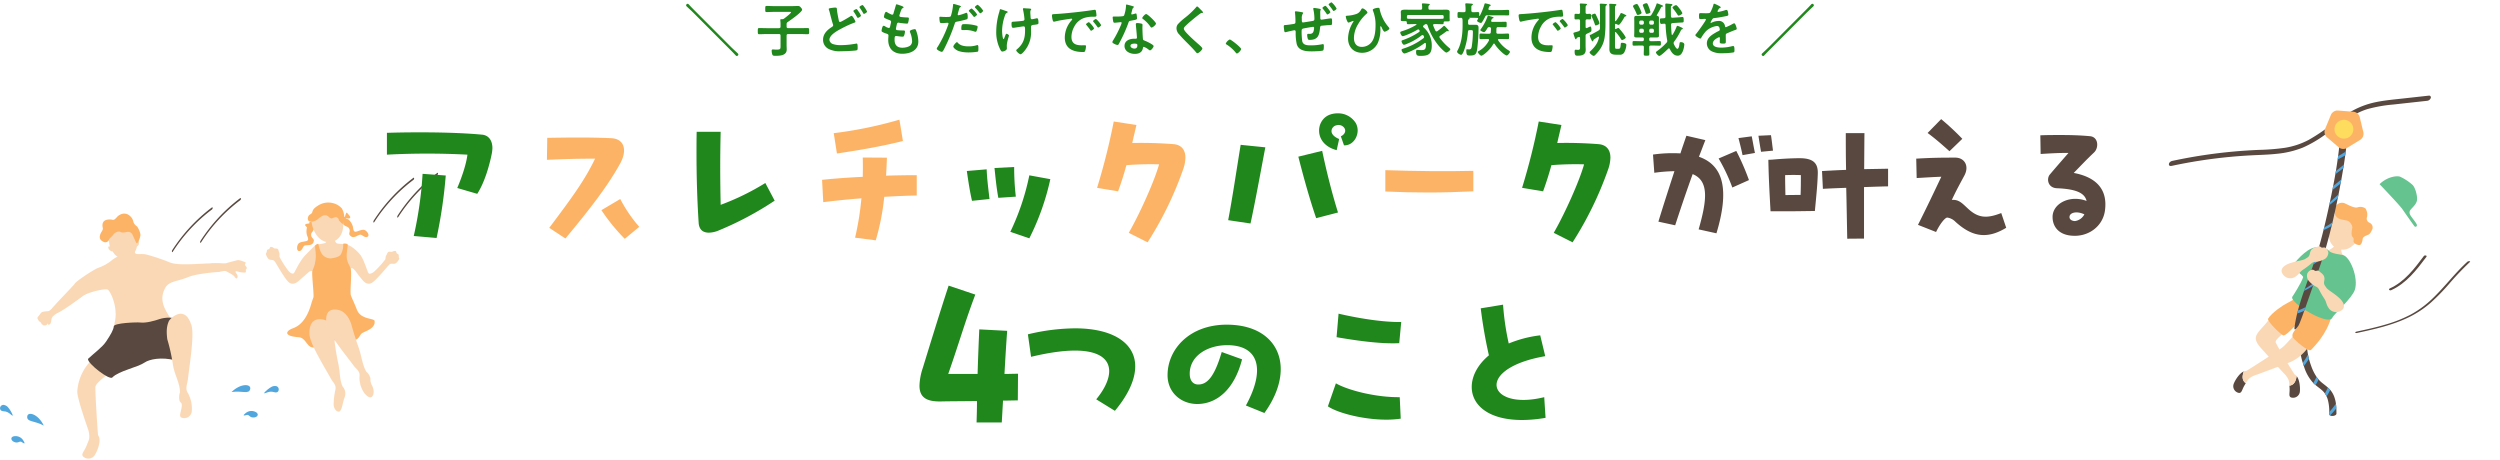 <svg xmlns="http://www.w3.org/2000/svg" xmlns:xlink="http://www.w3.org/1999/xlink" width="1200" height="221" viewBox="0 0 1200 221">
  <defs>
    <clipPath id="clip-path">
      <rect id="長方形_6512" data-name="長方形 6512" width="1200" height="221" transform="translate(0 -1.116)" fill="#fff" stroke="#707070" stroke-width="1"/>
    </clipPath>
    <clipPath id="clip-path-2">
      <rect id="長方形_6488" data-name="長方形 6488" width="210.243" height="137.214" fill="none"/>
    </clipPath>
    <clipPath id="clip-path-3">
      <rect id="長方形_6487" data-name="長方形 6487" width="144.592" height="153.761" fill="none"/>
    </clipPath>
  </defs>
  <g id="type_title" transform="translate(0 1.116)">
    <g id="マスクグループ_6474" data-name="マスクグループ 6474" clip-path="url(#clip-path)">
      <g id="グループ_6439" data-name="グループ 6439" transform="translate(0 81.811)">
        <g id="グループ_6438" data-name="グループ 6438" clip-path="url(#clip-path-2)">
          <path id="パス_32290" data-name="パス 32290" d="M148.367,62.957c2.741-.356,6.016.114,6.956-.206s3.55-.989,5.222-1.412c.68-.172,1.7.174,3.7.929.886.333-.551.977.228,1.768,1.314,1.333.061,1.534.124,2.1.11.977.165,1.249-1.151,1.151a11.4,11.4,0,0,1-2.718-.5c-.576-.183-1.495-.26-.849.637s.946,1.428.737,2.175-.8.764-1.454-.406c-1.057-1.19-3.046-1.924-3.8-2.446s-1.873-.029-3.784.243-5.962-3.681-3.221-4.037" transform="translate(-46.617 -19.38)" fill="#fbd8b5"/>
          <path id="パス_32291" data-name="パス 32291" d="M139.914,24.27a79.609,79.609,0,0,0-19.135,20.617c-.221.343-.092,1.288.3.678A78.356,78.356,0,0,1,139.9,25.273a.877.877,0,0,0,.319-.7c-.008-.148-.093-.465-.309-.3" transform="translate(-38.153 -7.659)" fill="#58483f"/>
          <path id="パス_32292" data-name="パス 32292" d="M159.744,17.761a79.609,79.609,0,0,0-19.135,20.617c-.221.343-.092,1.288.3.678a78.342,78.342,0,0,1,18.826-20.293.877.877,0,0,0,.319-.7c-.008-.148-.093-.465-.309-.3" transform="translate(-44.423 -5.601)" fill="#58483f"/>
          <path id="パス_32293" data-name="パス 32293" d="M89.7,43.717c-.585-4.39-3-9.313-8.257-8.285s-5.781,6.875-4.667,11.161c-.294-.2-.911-.138-.772.574a2.32,2.32,0,0,0,.823,1.26,2.621,2.621,0,0,0,1.337.546A6.347,6.347,0,0,0,80.2,51.3a7.74,7.74,0,0,0,4.833,1.128c1.377-.231,2.839-1.785,3.539-2.921a9.252,9.252,0,0,0,1.188-2.961,1.882,1.882,0,0,0,.877-1.018,2.833,2.833,0,0,0-.016-1.649.581.581,0,0,0-.916-.166" transform="translate(-24.024 -11.159)" fill="#fbd8b5"/>
          <path id="パス_32294" data-name="パス 32294" d="M76.344,31.7c.6-.079.881-.211,1.676-1.059a5.244,5.244,0,0,1,2.973-1.889,3.979,3.979,0,0,1,2.7.433A5.269,5.269,0,0,1,86,31.957a3.962,3.962,0,0,0,1.683,2.707c.79.5,1.932,3.388,1.877,4.282a8.989,8.989,0,0,1-.945,3.029c-.372.649-.745,1.491-1.288.291s-1.254-2.675-1.474-3.209a2.381,2.381,0,0,0-2.767-1.571c-1.769.385-2.42.4-3.357-.073s-2.858.714-3.133,1.267-1.745,1.687-2.067,2.4A1.9,1.9,0,0,1,72,42.307c-1.314-.626-2.309-1.392-1.858-3.21s1.629-2.279,1.309-3.715-.12-3.166,1.738-3.684a5.939,5.939,0,0,1,3.15,0" transform="translate(-22.143 -9.073)" fill="#fdb365"/>
          <path id="パス_32295" data-name="パス 32295" d="M64.183,166.42s-1.223-16.614-1.249-22.817c-.01-2.457,6.728-6.084,7.337-8.248.829-6.231-3.842-9.033-8.957-4.991a23.055,23.055,0,0,0-7.073,15.35c-.065,3.159,4.964,17.4,4.964,17.4,1.4,3.771.575,5.754.575,5.754-.184.569-.739,1.967-1.32,3.293-1.033,2.357-2.413,3.419-1.465,4.608a3.655,3.655,0,0,0,5.574-.512c1.435-2.176,3.1-6.8,2.038-8.978-.155-.319-.294-.6-.425-.86" transform="translate(-17.149 -40.62)" fill="#fbd8b5"/>
          <path id="パス_32296" data-name="パス 32296" d="M48.339,78.282c-.313-.408-.478-.6-2.31.647S32.562,90.671,31.828,90.98s-3.269-.019-4.02,1.141-1.4,1.7-1.528,2.065c-.142.412.646,1.59.873,1.786.518.445.656.326.905.843.342.71.525.544.9.963.241.266.906.172,1.383.088.438-.077.814-.837.814-.837.236.006-.009.24.215.447.457.421,1.141-.291,1.289-.75.4-.574.043-2.386,1.263-3.323a25.563,25.563,0,0,1,2.4-1.865c1.291-.852,12.569-8.251,13.268-8.952s-1.251-4.3-1.251-4.3" transform="translate(-8.304 -24.653)" fill="#fbd8b5"/>
          <path id="パス_32297" data-name="パス 32297" d="M65.07,58.031c1.07-.947,3.111-1.914,3.347-2.173,1.892-2.078,1.329-4.857,2.591-5.046,5.237-.786,4.11,2.428,5.5,4.015.434.5,3.213-.079,5.279.475a97.507,97.507,0,0,1,11,3.7c5.51,2.529,24.464-1,26.152,1.324.375.516-.337,3.085-3.55,3.375-1.965.177-9.929.864-13.562,2.368-5.415,2.242-9.42,1.89-11.215,5.4-2.381,4.656-1.2,8.345,1.7,12.955,1.688,2.686,2.648,3.132,1.209,8.084-.292,1-3.8,2.242-7.34,2.42-5.815.293-8.321.564-12.932,1.132-4.933.607-8.057-2.3-6.693-8.672C68.127,80.056,64.126,72.57,63.1,72.1c-1.117-.511-7.679.744-11.506,2.773-.254.135-12.787,9.812-13.852,8.614s-1.39-1.187-1.688-1.746S46.692,70.313,47.292,69.231s8.212-6.206,11.035-7.491a21.43,21.43,0,0,0,6.743-3.71" transform="translate(-11.399 -16.027)" fill="#fbd8b5"/>
          <path id="パス_32298" data-name="パス 32298" d="M105.41,104.094c-.88-3.5-7.508-2.328-9.2-1.746-2.579.889-6.594,2.006-9.312,1.688-1.862-.218-12.716.218-12.76,1.833-.117,1.615-1.407,3.868-3.652,7.245-1.891,2.846-5.587,5.413-8.73,8.381-.349,2.1,10.3,10.417,11.7,8.9,3.026-3.143,12.105-4.831,15.481-7.158,2.285-1.576,8.078-2.8,14.793-1.047,1.394-8.7,1.957-15.828,1.677-18.1" transform="translate(-19.524 -32.149)" fill="#58483f"/>
          <path id="パス_32299" data-name="パス 32299" d="M127.212,130.37c.611-5.674,3.187-21.039,1.685-25.89-3.183-10.28-10.242-3.271-10.826-1.991-1.253,2.744-1.16,5.577-.767,8.72a87.525,87.525,0,0,1,2.662,11.916c.7,5.09,3.579,9.385,3.4,13.618a7.217,7.217,0,0,0-.135,4.128c.514,1.07,1.375.669.931,3.2s-1.351,4.069,0,4.768a3.655,3.655,0,0,0,4.88-2.741,15.6,15.6,0,0,0-1.8-9.028c-1.516-2.25-.3-4.254-.032-6.7" transform="translate(-37.006 -31.291)" fill="#fbd8b5"/>
          <path id="パス_32300" data-name="パス 32300" d="M27.053,174.847c-2.7-5.634-7.7-6.96-7.953-4.341-.261,2.7,3.278,1.857,7.953,4.341" transform="translate(-6.035 -53.501)" fill="#51a7dd"/>
          <path id="パス_32301" data-name="パス 32301" d="M13.592,186.776a4.289,4.289,0,0,0-3.627-1.911c-2.778-.013-2.459,2.36-.14,2.969,1.671.438,2.1-.843,3.214-.077,1.3.894,1.77.964.553-.982" transform="translate(-2.524 -58.449)" fill="#51a7dd"/>
          <path id="パス_32302" data-name="パス 32302" d="M5.214,166c-1.085-1.725-1.723-2.683-3.239-3.035-2.028-.473-3.021,2.852-.363,3.009,1.9.111,2.568.723,3.922,1.855,1.128.944.347-.665-.32-1.829" transform="translate(0 -51.51)" fill="#51a7dd"/>
          <path id="パス_32303" data-name="パス 32303" d="M162.524,152.383c4.442-4.39,9.6-3.945,8.953-1.394-.667,2.625-3.712.639-8.953,1.394" transform="translate(-51.385 -47.132)" fill="#51a7dd"/>
          <path id="パス_32304" data-name="パス 32304" d="M172.224,168.046a4.288,4.288,0,0,1,4.06-.571c2.618.927,1.515,3.053-.873,2.841-1.721-.152-1.687-1.5-3-1.159-1.529.4-1.992.308-.187-1.111" transform="translate(-54.083 -52.86)" fill="#51a7dd"/>
          <path id="パス_32305" data-name="パス 32305" d="M186.96,151.467c1.6-1.256,2.529-1.941,4.076-1.76,2.067.241,1.878,3.706-.676,2.954-1.827-.537-2.662-.188-4.32.419-1.381.505-.1-.743.92-1.613" transform="translate(-58.629 -47.324)" fill="#51a7dd"/>
          <path id="パス_32306" data-name="パス 32306" d="M186.765,52.634c.233-.182.237-.676.364-1.178a.868.868,0,0,1,.812-.678c.287-.022.469-.323.678-.832s.8-.266,1.309-.1.206.561,1.565.582,1.1.986,1.493,1.82.074,1.566.2,2.214a49.542,49.542,0,0,0,3.642,5.854c1.2,1.773,2.616,2.54,3.2,1.954.658-.659,2.6-5.668,5.778-8.9.631-.684,4.25-4.315,4.329-4.362,1.256-.744,4.242-.793,5.08-1.336a3.017,3.017,0,0,0,.769-1.233,9.787,9.787,0,0,0,.507-1.959c.282.025,2.54.1,2.765.1a14.242,14.242,0,0,0,.356,1.448,2.907,2.907,0,0,0,1.007,1.874c1.2.513,4.087.071,6.362,1.247a17.768,17.768,0,0,1,5.23,4.644,22.006,22.006,0,0,1,2.025,4.34c.448.923,1.273,3.572,1.63,4.077.478.676,2,.16,3.485-1.385a49.632,49.632,0,0,0,4.578-5.153c.239-.617.049-1.392.576-2.148s.437-1.75,1.779-1.542,1.114-.229,1.641-.308,1.153-.22,1.273.318.249.865.527.934a.87.87,0,0,1,.687.806c.04.517-.04,1,.159,1.223s.006.653-.265,1.063-1.057,1.692-2.041,1.742-1.621-.278-2.376.379-5.8,7.048-8.187,8.634c-2.194,1.456-4-.315-4.72-1.227-.416-.527-.968-1.191-1.521-1.861-.882-1.079-4.111-6.25-4.264-2.587-.538,5.571-1.154,11.161-1.262,12.392a81.279,81.279,0,0,1-15.372-1.221,2.857,2.857,0,0,0,.082-.568c-.038-.614-.823-6.007-1.45-10.214-1.284-.857-2.524.8-3.289,1.4-1.018.949-2.618,2.272-3.6,3.159-.862.778-2.943,2.217-4.859.411-2.088-1.967-5.977-9.119-6.611-9.894s-1.316-.559-2.278-.774-1.519-1.613-1.717-2.063-.315-.909-.082-1.091" transform="translate(-59.009 -14.065)" fill="#fbd8b5"/>
          <path id="パス_32307" data-name="パス 32307" d="M243.565,86.867c-.155-1.489-6.739-.49-8.569-5.579-.544-1.511-2.406-5.581-2.8-6.611-.617-1.627.514-10.087-.114-12.848-.293-1.284-1.574-2.826-1.842-4.971-.308-2.47.419-5.531.419-6.513,0-.63-1.077-.674-1.858-.662s.325,1.755-1.4,5.1c-.815,1.578-4.445,2.025-5.1,2.025a5.134,5.134,0,0,1-4.577-3.077,18,18,0,0,1-1.131-3.735c-.026-.321-.57-.2-1.341.395-.682.524.234,3.113.053,5.945-.263,4.1-1.33,5.287-1.658,6.733-.315,1.394.816,10.887.563,12.359l-.833,2.35c-2.668,10.291-7.491,12.012-9.264,12.669-2.841,1.052-4.844,3.63,3.051,4.208,4.314.315,3.893,7.68,9.995,3.787,5.157-3.289,14.337-2.726,16.2-2.525,2.773.3,2.826-2.529,4.418-3.366,2.173-1.143,6.141-2.272,5.787-5.681" transform="translate(-63.741 -15.708)" fill="#fdb365"/>
          <path id="パス_32308" data-name="パス 32308" d="M216.428,35.4c-.81-.051-2.7.7-3.1,1.932a7.032,7.032,0,0,0-.084,3.682c.258.849,1.037,2.189.227,2.74s-3.092.417-4.1,1.292-1.255,3.689.122,3.723c1.6.04,1.711-2.333,2.735-2.653s3.428.185,4.119-1.465c.6-1.431-.016-1.549-.562-2.284a2.088,2.088,0,0,1-.042-2.68,6.229,6.229,0,0,0,1.334-2.966c.023-.838.042-.991-.651-1.321" transform="translate(-65.934 -11.191)" fill="#fdb365"/>
          <path id="パス_32309" data-name="パス 32309" d="M215.071,34.5c-.676.118-1.171.482-.765.937a12.759,12.759,0,0,0,1.419,1.409c.278.183.623.407.794-.518a4,4,0,0,1,.441-1.444c.213-.439.252-.371,1.087-.376s1.508.038,1.652-.336-.088-.783-.665-1.417-.975-1.385-1.231-.853a7.55,7.55,0,0,0-.537,1.508,1.021,1.021,0,0,1-.775.816,7.855,7.855,0,0,1-1.421.274" transform="translate(-67.711 -10.029)" fill="#fdb365"/>
          <path id="パス_32310" data-name="パス 32310" d="M217.175,34.665a.735.735,0,0,0,.206.907c.395.387.687.556.877.48.358-.143.356-.233.339-.611s-.215-.585-.639-.838-.589-.15-.783.061" transform="translate(-68.64 -10.894)" fill="#fdb365"/>
          <path id="パス_32311" data-name="パス 32311" d="M239.45,32.682c.68-.444,2.692-.719,3.648.152A7.035,7.035,0,0,1,244.987,36c.194.865.177,2.416,1.154,2.5s2.895-1.162,4.2-.9,2.911,2.59,1.73,3.3c-1.37.823-2.639-1.185-3.687-.96s-2.892,1.851-4.306.757c-1.227-.95-.75-1.356-.637-2.264a2.089,2.089,0,0,0-1.285-2.353,6.229,6.229,0,0,1-2.623-1.922c-.433-.719-.524-.842-.085-1.471" transform="translate(-75.616 -10.201)" fill="#fdb365"/>
          <path id="パス_32312" data-name="パス 32312" d="M222.181,38.056a7.024,7.024,0,0,0,6.233,2.065,7.1,7.1,0,0,0,4.819-4.5c2.03-5.263-.271-15.6-8.747-13.734s-6.317,12.236-2.305,16.169" transform="translate(-69.131 -6.85)" fill="#fbd8b5"/>
          <path id="パス_32313" data-name="パス 32313" d="M228.022,21.148a9.063,9.063,0,0,0-6.79,1.03c-2.138,1.324-2.739,2.09-3,3.224s-1.407,1.056-1.876,2.015-.488,2.106.506,2.529,2.644-.014,3.976-1.05S222.92,27.055,224.27,27s1.651.781,2.513,1.314,1.3-.152,2.592-.417,2.5,2.765,3.155,2.982c.693.231.855-.693.95-1.82a8.655,8.655,0,0,0-1.087-5.341,8.306,8.306,0,0,0-4.37-2.573" transform="translate(-68.307 -6.598)" fill="#fdb365"/>
          <path id="パス_32314" data-name="パス 32314" d="M238.612,30.8c-.676.118-1.171.482-.765.937a12.836,12.836,0,0,0,1.419,1.41c.278.182.623.406.794-.519a4,4,0,0,1,.441-1.444c.213-.439.252-.371,1.087-.376s1.508.038,1.651-.336-.088-.783-.664-1.417-.975-1.385-1.231-.853a7.508,7.508,0,0,0-.537,1.508,1.021,1.021,0,0,1-.775.816,7.855,7.855,0,0,1-1.421.274" transform="translate(-75.154 -8.859)" fill="#fdb365"/>
          <path id="パス_32315" data-name="パス 32315" d="M240.717,30.964a.735.735,0,0,0,.206.907c.395.387.687.556.877.48.358-.143.356-.233.339-.611s-.214-.585-.639-.838-.589-.15-.783.061" transform="translate(-76.083 -9.724)" fill="#fdb365"/>
          <path id="パス_32316" data-name="パス 32316" d="M227.415,131.175c-2.46-4.542-9.98-16.5-10.192-21.133-.447-9.816,7.6-7.144,8.577-6.284,2.084,1.842,2.919,4.971,3.314,8.207a117.305,117.305,0,0,0,1.894,11.914c1.037,4.538.547,7.737,2.12,11.231a5,5,0,0,1,.853,5.472c-.771,2.2-1.075,5.224-2.1,6.312-.84.888-3.051-.516-3.051-3.262a35.049,35.049,0,0,1,.791-6.81c.669-2.453-1.139-3.685-2.2-5.645" transform="translate(-68.674 -32.493)" fill="#fbd8b5"/>
          <path id="パス_32317" data-name="パス 32317" d="M242.043,122.807c-3.039-4.179-12.094-15.035-12.874-19.618-1.654-9.71,6.358-7.028,7.444-6.308,2.328,1.543,3.313,3.317,4.34,6-.011.023,1.576,5.854,3.393,10.81,1.6,4.373,1.928,8.981,3.943,12.24a5.776,5.776,0,0,1,1.933,3.194,5.526,5.526,0,0,0,.57,3c1.134,2.043,1.273,4.252.367,5.477-.74,1-2.108.673-3.859-1.444a12.7,12.7,0,0,1-2.343-8.032c.374-2.535-1.6-3.509-2.912-5.313" transform="translate(-72.385 -30.35)" fill="#fbd8b5"/>
          <path id="パス_32318" data-name="パス 32318" d="M281.333,3.49A79.609,79.609,0,0,0,262.2,24.108c-.221.343-.092,1.288.3.678A78.342,78.342,0,0,1,281.324,4.493a.877.877,0,0,0,.319-.7c-.008-.148-.093-.465-.309-.3" transform="translate(-82.865 -1.089)" fill="#58483f"/>
          <path id="パス_32319" data-name="パス 32319" d="M298.1.045a79.609,79.609,0,0,0-19.135,20.617c-.221.343-.092,1.288.3.678A78.356,78.356,0,0,1,298.09,1.048a.877.877,0,0,0,.319-.7c-.008-.148-.093-.465-.309-.3" transform="translate(-88.166 0)" fill="#58483f"/>
        </g>
      </g>
      <g id="グループ_6437" data-name="グループ 6437" transform="translate(1041.075 44.787)">
        <g id="グループ_6436" data-name="グループ 6436" clip-path="url(#clip-path-3)">
          <path id="パス_32259" data-name="パス 32259" d="M160.05,104.329c-4.5,6.026-9.29,12.383-16.336,15.555-.887.4-.1,1.184.635.853,7.271-3.274,12.249-9.755,16.9-15.978.542-.725-.8-.961-1.194-.43" transform="translate(-37.669 -27.345)" fill="#58483f"/>
          <path id="パス_32260" data-name="パス 32260" d="M175.218,108.028c-6.167,5.6-11.117,12.376-17.184,18.076a47.335,47.335,0,0,1-10.1,7.343,63.6,63.6,0,0,1-11.866,4.721c-4.651,1.384-9.4,2.422-14.135,3.446-.862.187-.682.836.174.651,8.463-1.828,17.033-3.715,24.868-7.518a47.656,47.656,0,0,0,10.6-7.011,101.1,101.1,0,0,0,8.679-8.879,140.509,140.509,0,0,1,10.091-10.637c.593-.54-.809-.482-1.13-.191" transform="translate(-31.9 -28.336)" fill="#58483f"/>
          <path id="パス_32261" data-name="パス 32261" d="M1.328,33.723a242.045,242.045,0,0,1,25.236-4.041Q33,29,39.461,28.664c4.149-.217,8.307-.3,12.44-.753a44.782,44.782,0,0,0,12.383-2.972,56.53,56.53,0,0,0,10.542-6.111c6.707-4.7,13.217-10.2,20.658-12.418A68.664,68.664,0,0,1,107.709,4.27q6.413-.709,12.827-1.412l3.274-.36A2.115,2.115,0,0,0,125.665,1.2a.843.843,0,0,0-.879-1.2L111.817,1.433c-4.215.464-8.448.846-12.62,1.721A39.785,39.785,0,0,0,87.5,7.594a116.635,116.635,0,0,0-10.4,7.019,88.438,88.438,0,0,1-10.008,6.632,36.636,36.636,0,0,1-11.56,3.821,104.731,104.731,0,0,1-12.263.973c-4.29.189-8.573.464-12.848.865A247.614,247.614,0,0,0,4.782,30.672Q3.174,31,1.569,31.34C1.051,31.451.047,31.985,0,32.9c-.047.964.93.909,1.326.824" transform="translate(0 0)" fill="#58483f"/>
          <path id="パス_32262" data-name="パス 32262" d="M99.761,196.193a.7.7,0,0,1-.346-.59c0-.341-.006-.691-.018-1.034a21.574,21.574,0,0,0-.734-6.053,10.9,10.9,0,0,0-.54-1.409,8.329,8.329,0,0,0-.845-1.461,7.507,7.507,0,0,0-.952-1.138c-1.079-1.056-2.342-1.906-3.505-2.879-.313-.262-.618-.524-.911-.809l-.157-.158a20.548,20.548,0,0,1-4.461-7.869c-.028-.092-.066-.177-.094-.269-.183-.52-.356-1.047-.511-1.579a29.833,29.833,0,0,1-1.355-7.293c-.063-1.381,3.362-1.659,3.426-.33a24.713,24.713,0,0,0,.423,3.6c.126.7.287,1.4.459,2.094.312,1.205.7,2.4,1.121,3.551a23.215,23.215,0,0,0,2.535,5.108,14.4,14.4,0,0,0,1,1.286,12.272,12.272,0,0,0,1.5,1.467c.974.8,2,1.542,2.932,2.389a12.608,12.608,0,0,1,1.145,1.136c.058.071.117.133.175.2a11.182,11.182,0,0,1,2.044,4.029,14.318,14.318,0,0,1,.5,2.337,21.526,21.526,0,0,1,.2,2.259v.008c.043.829.053,1.651.061,2.482.013,1.119-2.208,1.5-3.08.921" transform="translate(-22.428 -42.699)" fill="#58483f"/>
          <path id="パス_32263" data-name="パス 32263" d="M90.125,170.608a40.469,40.469,0,0,1-2.443,3.508c-.183-.52-.356-1.047-.511-1.579a38.1,38.1,0,0,0,2.5-4.023c.126.7.287,1.4.459,2.094" transform="translate(-22.911 -44.29)" fill="#51a7dd"/>
          <path id="パス_32264" data-name="パス 32264" d="M96.585,184.386c-.456.892-.932,1.8-1.471,2.669-.314-.263-.619-.524-.912-.809l-.156-.158c.388-.694.742-1.4,1.094-2.085.155-.3.311-.6.449-.9a14.5,14.5,0,0,0,1,1.286" transform="translate(-24.718 -48.124)" fill="#51a7dd"/>
          <path id="パス_32265" data-name="パス 32265" d="M104.13,191.211c-.53,1.072-1.118,2.125-1.746,3.154a8.332,8.332,0,0,0-.846-1.461c.515-.926,1-1.867,1.447-2.829a12.6,12.6,0,0,1,1.144,1.136" transform="translate(-26.687 -49.957)" fill="#51a7dd"/>
          <path id="パス_32266" data-name="パス 32266" d="M107.8,202.788v.009a32.474,32.474,0,0,1-3.019,3.4.7.7,0,0,1-.346-.59c0-.341-.006-.691-.018-1.034a31.523,31.523,0,0,0,3.188-4.046,21.544,21.544,0,0,1,.2,2.259" transform="translate(-27.443 -52.705)" fill="#51a7dd"/>
          <path id="パス_32267" data-name="パス 32267" d="M78.478,187.225c.031.434.059.9.081,1.363.108,2.294-.574,3.69.655,4.265a3.263,3.263,0,0,0,4.255-2.619c.262-2.13-.147-6-1.556-7.624-.278,2.195-1.041,4.253-3.434,4.615" transform="translate(-20.623 -47.995)" fill="#58483f"/>
          <path id="パス_32268" data-name="パス 32268" d="M62.267,145.29c-4.514,5.671-8.166,7.125-3.545,12.46,1.847,2.131,11.1,12.289,11.1,12.289,2.612,2.461,2.74,4.373,2.74,4.373.051.339.114,1.014.17,1.794,2.394-.362,3.157-2.419,3.434-4.614a2.626,2.626,0,0,0-.373-.364c-.25-.193-.474-.366-.68-.519,0,0-6.475-10.242-8.954-15.193-.982-1.961,9.35-7.869,8.979-9.84-1.806-5.312-5.533-7.711-12.866-.385" transform="translate(-14.872 -36.977)" fill="#fbd8b5"/>
          <path id="パス_32269" data-name="パス 32269" d="M47.893,185.24c-.227.372-.467.773-.7,1.173-1.151,1.988-1.185,3.542-2.542,3.488a3.263,3.263,0,0,1-2.576-4.281c.745-2.012,2.888-5.261,4.885-6.056-.761,2.077-1.029,4.255.93,5.676" transform="translate(-11.003 -47.195)" fill="#58483f"/>
          <path id="パス_32270" data-name="パス 32270" d="M81.377,157.015c-1.242,1.565-4.4,7.232-10.95,9.846-2.62,1.044-15.5,5.816-15.5,5.816-3.451.986-4.444,2.625-4.444,2.625-.2.278-.567.848-.975,1.516-1.96-1.421-1.693-3.6-.93-5.676a2.582,2.582,0,0,1,.5-.152c.311-.057.589-.107.843-.149,0,0,12.6-7.894,17.077-11.153,1.773-1.29,8.55-9.29,9.785-10.871,4.046-3.888,9,1.591,4.6,8.2" transform="translate(-12.617 -38.773)" fill="#fbd8b5"/>
          <path id="パス_32271" data-name="パス 32271" d="M105.364,95.774c.728.684,2.823,1.5,3.591,1.254-2.406,4.931,3.973,6.464,1.365,10.188-1.925,3.566-5.443,5.253-8.062,4.167a7.579,7.579,0,0,1-4.366-8.713c.987-2.826,8.072-3.438,7.471-6.9" transform="translate(-25.683 -25.172)" fill="#fbd8b5"/>
          <path id="パス_32272" data-name="パス 32272" d="M79.9,130.348c1.125-.846,15.723,7.582,15.044,10.064-2.419,8.836-8.675,14.644-9.749,15.881-1.149,1.324-8.3-5.081-8.742-6.026-1.229-2.647,3.465-4.945,2.009-5.763-.992-.557-3.667,3.856-6.339,4.882-.806.309-8.241-6.98-7.555-8.074,1.83-2.924,7.239-6.576,9.176-7.481,1.064-.5,6.156-3.482,6.156-3.482" transform="translate(-16.959 -34.244)" fill="#fdb365"/>
          <path id="パス_32273" data-name="パス 32273" d="M80.368,122.422c.088-.01,4.422-6.834,5.126-9.242.313-1.068-5.032-3.765-4.65-5.912.124-.7,5.863-7.668,10.111-8.4,1.578-.273,5.29-.4,6.876,1.531,1.127,1.374,5.805,1.871,6.573,2,3.685.622,7.732,11.078,5.955,16.684-1.336,4.217-9.865,11.324-10.917,13.616-2.272,3.778-20.982-7.648-19.074-10.277" transform="translate(-21.087 -25.945)" fill="#64c38e"/>
          <path id="パス_32274" data-name="パス 32274" d="M115.174,91.419A6.593,6.593,0,0,1,104.2,86.907c-1.02-6.045,3.505-16.849,11.919-13.388s4.029,14.322-.948,17.9" transform="translate(-27.35 -19.147)" fill="#fbd8b5"/>
          <path id="パス_32275" data-name="パス 32275" d="M109.514,70.274a3.538,3.538,0,0,1,3.648-.014c1.844.885,4.346,2.166,5.673,1.7a4.183,4.183,0,0,1,3.755.534,5.346,5.346,0,0,1,.773,4.1,2.13,2.13,0,0,0,1.144,2.742,2.469,2.469,0,0,1,1.512,2.767c-.346.994-1.087,2.645-2.132,3.036s-2.491.994-2.608,1.893-.462,2.965-1.557,3.019-2.994-.853-2.843-1.989a2.015,2.015,0,0,0-.6-2.076c-.473-.384-.376-2.615-.049-3.869s-.862-3.122-1.928-3.6-3.32-.518-4.711-1.279a4.294,4.294,0,0,1-2.021-3.987,4.384,4.384,0,0,1,1.94-2.988" transform="translate(-28.26 -18.336)" fill="#fdb365"/>
          <path id="パス_32276" data-name="パス 32276" d="M105.193,43.35c-.293,1.793-.606,3.591-.925,5.38-.037.168-.067.346-.1.516L103.9,50.71c-.316,1.719-.642,3.446-.986,5.169q-.165.9-.356,1.8v.009c-.786,3.884-1.624,7.768-2.537,11.621v.009q-.211.868-.423,1.736-1.24,5.1-2.671,10.141c-.192.675-.393,1.348-.593,2.013-.258.856-.523,1.7-.8,2.545v.009c-1.354,4.2-2.873,8.334-4.335,12.5,0,.017-.014.032-.017.049-.165.461-.335.948-.506,1.443-1.1,3.15-2.408,6.929-3.6,10.3-.215.6-.419,1.187-.628,1.754v.009c-1.181,3.328-2.192,6-2.653,6.878-.574,1.073-2.313,3.312-2.029,1.107a60.96,60.96,0,0,1,1.294-6.741c.114-.47.237-.938.36-1.406.84-3.168,1.859-6.314,2.932-9.416.116-.321.231-.642.336-.956.655-1.863,1.325-3.715,1.973-5.535.746-2.092,1.49-4.176,2.21-6.273.187-.536.366-1.081.546-1.628.94-2.775,1.82-5.561,2.6-8.389.585-2.119,1.134-4.236,1.659-6.365.117-.434.217-.871.332-1.3v-.009q.933-3.9,1.8-7.808c.212-.942.413-1.878.616-2.821v-.009c.111-.5.22-.993.323-1.5.41-1.913.812-3.827,1.188-5.746v-.008c.137-.658.265-1.309.391-1.96.363-1.895.719-3.8,1.049-5.7l.259-1.537c.3-1.827.59-3.655.839-5.49.082-.536.155-1.074.221-1.622.18-1.323.344-2.657.489-3.986.153-1.372,3.555-1.513,3.426-.33-.077.711-.16,1.413-.253,2.122-.066.6-.151,1.206-.234,1.8-.2,1.477-.409,2.944-.64,4.415-.089.579-.188,1.165-.285,1.742" transform="translate(-21.481 -8.533)" fill="#58483f"/>
          <path id="パス_32277" data-name="パス 32277" d="M113.513,38.235c-.254.158-.507.316-.768.464-.948.547-1.909,1.066-2.881,1.548.082-.536.155-1.074.221-1.622,1.249-.671,2.463-1.4,3.662-2.194-.066.6-.151,1.206-.234,1.8" transform="translate(-28.876 -9.575)" fill="#51a7dd"/>
          <path id="パス_32278" data-name="パス 32278" d="M110.758,54.528c-.037.168-.067.346-.1.517l-.273,1.464c-1.064.868-2.124,1.72-3.2,2.569-.251.193-.5.4-.767.613.137-.658.264-1.309.391-1.96.13-.1.251-.193.373-.295q1.8-1.437,3.572-2.907" transform="translate(-27.971 -14.332)" fill="#51a7dd"/>
          <path id="パス_32279" data-name="パス 32279" d="M104.989,82.457l-.424,1.736a21.926,21.926,0,0,1-3.923,2.036c.117-.434.217-.871.332-1.3v-.008a24.471,24.471,0,0,0,4.013-2.467" transform="translate(-26.452 -21.672)" fill="#51a7dd"/>
          <path id="パス_32280" data-name="パス 32280" d="M99.588,101.3c-.258.856-.523,1.7-.8,2.545v.009c-.032.038-.072.066-.1.1a22.672,22.672,0,0,1-4.555,3.606c.187-.537.366-1.082.546-1.628a35.021,35.021,0,0,0,3.146-2.866c.589-.59,1.179-1.189,1.774-1.77" transform="translate(-24.738 -26.624)" fill="#51a7dd"/>
          <path id="パス_32281" data-name="パス 32281" d="M92.837,121.716c0,.017-.014.032-.017.049-.165.461-.335.948-.506,1.443a29.9,29.9,0,0,1-4.322,2.484c.116-.321.231-.642.336-.956a36.622,36.622,0,0,0,4.509-3.02" transform="translate(-23.127 -31.991)" fill="#51a7dd"/>
          <path id="パス_32282" data-name="パス 32282" d="M87.544,137.711c-.215.6-.419,1.187-.628,1.754v.008a19.806,19.806,0,0,1-3.388,1.244c.114-.47.237-.938.36-1.406a21.41,21.41,0,0,0,3.658-1.6" transform="translate(-21.953 -36.195)" fill="#51a7dd"/>
          <path id="パス_32283" data-name="パス 32283" d="M108.865,64.227q-.165.9-.356,1.8v.009c-1.327,1.191-2.681,2.385-4.137,3.458.111-.5.22-.993.323-1.5,1.182-1.006,2.314-2.072,3.407-3.067l.764-.7" transform="translate(-27.432 -16.881)" fill="#51a7dd"/>
          <path id="パス_32284" data-name="パス 32284" d="M112.2,46.609q-1.865,1.506-3.821,2.883l.259-1.537q1.978-1.474,3.848-3.088c-.089.579-.188,1.165-.285,1.742" transform="translate(-28.484 -11.792)" fill="#51a7dd"/>
          <path id="パス_32285" data-name="パス 32285" d="M104.987,126.546c-2.572-2.206-4.388-3.061-5.555-4.287-.313-.428-.582-.8-.765-1.057-1.113-1.576-.222-2.285-.372-3.871s-1.526-2.364-2.3-3.074c-.643-.592-.881-.515-1.331-.428-.387.074-.526.323-1.384-.259-1.195-.812-3.2.855-3.288,2.008a3.772,3.772,0,0,0,.534,2.8,11.235,11.235,0,0,0,3.628,3.047,2.811,2.811,0,0,1,1.537,1.454,46.336,46.336,0,0,0,2.642,4.523c.851,1.311.843,2.6,1.768,4.008a4.337,4.337,0,0,0,6.628,1.258c1.126-.831,1.922-2.971-1.746-6.117" transform="translate(-23.641 -29.793)" fill="#fbd8b5"/>
          <path id="パス_32286" data-name="パス 32286" d="M77.676,106.127c3.224-1.041,5.229-1.129,6.78-1.808.454-.273.844-.511,1.114-.68,1.635-1.023,1.087-2.022,1.839-3.426s2.321-1.592,3.305-1.948c.822-.3,1.011-.134,1.393.119.328.217.36.5,1.376.295C94.9,98.392,96.1,100.7,95.74,101.8a3.773,3.773,0,0,1-1.573,2.372,11.24,11.24,0,0,1-4.523,1.409,2.809,2.809,0,0,0-1.98.747,46.427,46.427,0,0,1-4.183,3.151c-1.292.879-1.781,2.07-3.179,3.014a4.338,4.338,0,0,1-6.6-1.4c-.717-1.2-.624-3.482,3.974-4.967" transform="translate(-19.284 -25.785)" fill="#fbd8b5"/>
          <path id="パス_32287" data-name="パス 32287" d="M137.182,56.3s9.759,10.226,10.962,12.016,5.224,7.453,5.694,8.1,1.5.293,1.2-.7-2.921-3.947-3.192-4.761a2.079,2.079,0,0,1,.271-2.443c.821-1.042,2.78-2.59,3.036-4.578s-.888-6.141-2.164-7.285a24.374,24.374,0,0,0-5.9-3.9c-1.834-.689-6.486.177-9.9,3.552" transform="translate(-36.056 -13.807)" fill="#64c38e"/>
          <path id="パス_32288" data-name="パス 32288" d="M108.2,27.4a3.507,3.507,0,0,0,3.845.3l6.465-3.973a3.509,3.509,0,0,0,1.471-3.566L118.2,12.779a3.507,3.507,0,0,0-2.936-2.5L107.7,9.691a3.506,3.506,0,0,0-3.286,2.02l-2.895,7.014a3.505,3.505,0,0,0,.905,3.749Z" transform="translate(-26.626 -2.545)" fill="#fdb365"/>
          <path id="パス_32289" data-name="パス 32289" d="M116.867,20.255a4.517,4.517,0,1,1-4.517-4.517,4.517,4.517,0,0,1,4.517,4.517" transform="translate(-28.342 -4.136)" fill="#fedc5e"/>
        </g>
      </g>
      <g id="グループ_6489" data-name="グループ 6489" transform="translate(9526 -6179.116)">
        <path id="パス_32548" data-name="パス 32548" d="M-266.336-19.712c-.924-.924-1.848-1.848-2.716-2.8-.2-.224-.56-.672-.868-.672a.834.834,0,0,0-.756.728.946.946,0,0,0,.364.616c1.036.98,2.1,1.932,3.136,2.968l17.248,17.3c.924.924,1.848,1.848,2.716,2.8.224.252.616.672.868.672a.862.862,0,0,0,.756-.728.77.77,0,0,0-.28-.532c-.588-.588-2.52-2.352-3.22-3.052Zm44.52,5.236c1.148-.784,6.832-4.7,6.832-5.88,0-.392-.476-.924-.728-1.176A1.458,1.458,0,0,0-217-22.12c-.98,0-1.96.056-2.94.056h-8.708c-1.12,0-2.24-.084-3.36-.084-.7,0-.672.364-.672,1.484,0,1.064-.056,1.456.672,1.456,1.12,0,2.24-.084,3.36-.084h7.56c.364,0,.756-.056.756.252,0,.448-2.8,2.576-3.276,2.94a1.368,1.368,0,0,1-.868.308h-.476c-.28,0-.5.028-.5.392v.252a13.782,13.782,0,0,1,.112,1.876v1.008c0,.56-.224.784-.784.784h-5.908c-1.176,0-2.352-.056-3.528-.056-.7,0-.7.364-.7,1.484,0,1.092-.028,1.484.7,1.484,1.176,0,2.352-.084,3.528-.084h5.908c.56,0,.784.224.784.784V-3.08c0,1.568.028,1.9-1.96,1.9-.308,0-.812-.028-1.12-.056-.168,0-.448-.028-.616-.028-.448,0-.56.252-.56.644a5.633,5.633,0,0,0,.364,1.932c.224.5.868.476,1.484.476,2.184,0,5.376-.14,5.376-3.024,0-.7-.056-1.428-.056-2.156v-4.48c0-.56.224-.784.784-.784h5.8c1.176,0,2.352.084,3.528.084.728,0,.7-.392.7-1.484,0-1.12.028-1.484-.7-1.484-1.176,0-2.352.056-3.528.056h-5.8c-.56,0-.784-.224-.784-.784V-13.3A1.148,1.148,0,0,1-221.816-14.476Zm32.928-6.16c-.308,0-1.484.588-1.484.924,0,.168.28.5.392.672.42.616.868,1.372,1.232,2.016.252.42.308.588.532.588.336,0,1.484-.644,1.484-1.064a8.945,8.945,0,0,0-1.064-1.848C-187.964-19.6-188.608-20.636-188.888-20.636Zm2.912-1.932c-.28,0-1.484.588-1.484.98a.534.534,0,0,0,.084.224c.616.924,1.148,1.652,1.68,2.632.084.168.168.392.392.392.308,0,1.484-.644,1.484-1.092a9.354,9.354,0,0,0-1.036-1.82C-185.108-21.616-185.724-22.568-185.976-22.568Zm-14.392,1.316c-.98.14-1.848.2-1.848.588a1.956,1.956,0,0,0,.084.336,14.879,14.879,0,0,1,.532,1.82c.308,1.232,1.036,4.116,1.428,5.18a1.161,1.161,0,0,1,.084.448c0,.476-.336.644-.672.868-2.212,1.4-4.172,3.3-4.172,6.1a4.869,4.869,0,0,0,2.548,4.34A11.3,11.3,0,0,0-196.56-.392c1.456,0,6.188-.168,7.448-.392.728-.14.784-.42.784-1.176V-2.3c0-.644-.028-1.792-.42-1.792a.953.953,0,0,0-.28.028c-.42.084-2.408.392-2.912.448a38.121,38.121,0,0,1-4.368.28,11.333,11.333,0,0,1-3.752-.476,2.45,2.45,0,0,1-1.82-2.044c0-2.492,4.228-4.62,6.132-5.628a47.044,47.044,0,0,1,5.824-2.632c.2-.056.532-.14.532-.42,0-.448-1.344-2.856-1.82-2.856a1.847,1.847,0,0,0-.728.308c-.672.42-4.312,2.632-4.816,2.632-.476,0-.56-.476-.644-.84-.336-1.68-.7-3.332-.868-5.04-.056-.644,0-1.036-.784-1.036A10,10,0,0,0-200.368-21.252Zm32.172-1.232a10.567,10.567,0,0,0-1.4-.448c-.28,0-.336.252-.42.56-.224.812-.84,2.8-1.092,3.752-.084.308-.2.672-.644.672a.862.862,0,0,1-.364-.084,17.486,17.486,0,0,1-1.9-.98,1.522,1.522,0,0,0-.644-.308c-.588,0-1.036,1.932-1.036,2.408,0,.5.56.756,2.52,1.512.392.14.9.308.9.924a5.793,5.793,0,0,1-.112.616c-.084.42-.2.784-.252,1.092-.168.812-.252,1.2-.728,1.2a5.08,5.08,0,0,1-1.792-.784,1.542,1.542,0,0,0-.7-.28c-.7,0-.98,2.212-.98,2.38,0,.364.224.5.532.672a9.3,9.3,0,0,0,1.652.672c.644.2,1.12.364,1.12.98,0,.28-.112,1.344-.112,2.044,0,4.256,2.492,6.692,6.72,6.692,3.724,0,7.728-1.512,7.728-5.852a15.35,15.35,0,0,0-.924-4.9c-.224-.616-.308-1.064-.756-1.064-.308,0-2.38.364-2.38,1.036a1.474,1.474,0,0,0,.112.5A12.1,12.1,0,0,1-162.2-5.4a2.818,2.818,0,0,1-.616,1.988c-.868.98-2.8,1.316-4.06,1.316-2.436,0-3.724-1.288-3.724-3.724,0-1.2,0-1.9.756-1.9a2.792,2.792,0,0,1,.448.056c.672.084,1.988.28,2.632.28.476,0,.644-.224.784-.644a6.193,6.193,0,0,0,.364-1.876c0-.28-.084-.476-.84-.476-.84,0-1.68-.028-2.52-.112-.392-.028-.98-.056-.98-.644,0-.224.392-1.988.476-2.324.112-.364.308-.672.756-.672a.818.818,0,0,1,.252.056,35.183,35.183,0,0,0,3.808.42c.392,0,.5-.224.616-.616a8.253,8.253,0,0,0,.308-1.82c0-.56-.42-.532-.952-.532-.952-.028-1.9-.112-2.856-.224-.392-.056-.756-.168-.756-.644a.988.988,0,0,1,.084-.392c.224-.672.448-1.372.7-2.044.392-1.008.588-1.036.98-1.232.14-.084.252-.168.252-.308C-166.292-21.924-167.72-22.316-168.2-22.484ZM-140.672-4.76c-.448,0-1.736,1.652-1.736,2.072,0,.588.924,1.288,1.372,1.6,1.568,1.036,4.144,1.26,5.992,1.26A26.759,26.759,0,0,0-130.676-.2c.336-.2.308-.84.308-1.4,0-1.12,0-1.764-.476-1.764a1,1,0,0,0-.28.056,12.647,12.647,0,0,1-3.976.56c-1.708,0-3.836-.252-5.068-1.624C-140.28-4.508-140.476-4.76-140.672-4.76Zm2.1-6.412c0,.476.14.616.7.616.364,0,.7-.028,1.064-.028a11.972,11.972,0,0,1,4.452.7,2.245,2.245,0,0,0,.588.14c.28,0,.392-.112.5-.364a7.034,7.034,0,0,0,.532-1.96.527.527,0,0,0-.392-.56,20.088,20.088,0,0,0-5.628-.784C-138.068-13.412-138.572-13.58-138.572-11.172Zm7.9-11.536c-.336,0-1.372.812-1.372,1.148,0,.14.14.28.224.364a24.05,24.05,0,0,1,1.932,2.24c.112.14.252.336.42.336.336,0,1.372-.84,1.372-1.26A10.829,10.829,0,0,0-130.676-22.708ZM-142.24-23.1c-.28,0-.28.28-.308.7a25.654,25.654,0,0,1-1.036,5.1c-.252.42-.672.448-2.464.448-1.2,0-2.38-.112-2.632-.112-.336,0-.42.2-.42.5a12.02,12.02,0,0,0,.224,2.044c.168.532.616.5,1.176.5.868,0,2.1-.14,2.492-.14.28,0,.5.14.5.42a4.271,4.271,0,0,1-.224.728,55.134,55.134,0,0,1-4.956,10.36,2.09,2.09,0,0,0-.476.924c0,.616,1.932,1.512,2.38,1.512.42,0,.644-.392,1.008-1.064a87.234,87.234,0,0,0,5.208-12.348c.252-.784.336-.924,1.148-1.092a42.132,42.132,0,0,0,4.592-1.092c.476-.14.532-.532.532-1.008,0-.42,0-2.128-.56-2.128a1.5,1.5,0,0,0-.588.14,19.751,19.751,0,0,1-3.248,1.036.412.412,0,0,1-.42-.42c0-.14.588-2.184.672-2.492.2-.616.224-.728.644-.98.084-.056.252-.14.252-.28,0-.308-.784-.5-1.036-.588C-140.14-22.54-141.988-23.1-142.24-23.1Zm8.652,2.184c-.252,0-1.372.756-1.372,1.12,0,.14.168.308.252.392a24.642,24.642,0,0,1,1.932,2.24c.112.14.224.308.392.308.336,0,1.372-.812,1.372-1.232A10.829,10.829,0,0,0-133.588-20.916Zm24.612.2a1.255,1.255,0,0,0,.028.336,33.8,33.8,0,0,1,.7,4.592.752.752,0,0,1-.588.756c-.644.14-3.5.364-4.284.42-1.232.056-1.344.056-1.344,1.148,0,1.764.448,1.82.812,1.82a5.84,5.84,0,0,0,.98-.112c.5-.084,3.78-.588,4-.588.644,0,.7.56.7,1.428v.588c0,3.976-.924,6.524-4,9.1a.461.461,0,0,0-.224.42c0,.5,1.54,1.848,2.044,1.848.588,0,1.652-1.26,1.988-1.708a13.745,13.745,0,0,0,3.08-9.156c0-.728-.028-1.484-.028-2.24,0-.98.812-.952,1.82-1.064,1.456-.2,1.764-.224,1.764-.924,0-.476-.028-2.184-.644-2.184a2.161,2.161,0,0,0-.42.056c-.308.084-1.848.42-2.072.42-.476,0-.616-.392-.644-.812-.028-.868-.14-1.736-.14-2.6,0-1.064.42-1.008.42-1.372,0-.2-.252-.252-.392-.28-.84-.14-1.708-.112-2.576-.2-.14,0-.336-.056-.476-.056C-108.724-21.084-108.976-21-108.976-20.72Zm-8.288.952c-.308-.112-2.352-.84-2.492-.84-.336,0-.364.42-.42.672a6.415,6.415,0,0,1-.2.784A33.076,33.076,0,0,0-121.8-9.968a18.23,18.23,0,0,0,1.988,8.848c.364.616.532.868.98.868.252,0,2.128-.392,2.128-1.484,0-.448-.028-.9-.028-1.316,0-1.848,1.036-4.536,1.036-4.9,0-.336-.924-.84-1.176-.84-.308,0-.5.616-.784,1.316-.112.252-.392,1.232-.616,1.232-.532,0-.728-3.248-.728-3.78a22.834,22.834,0,0,1,1.512-7.868,1.608,1.608,0,0,1,.9-1.008c.14-.084.28-.14.28-.308C-116.312-19.516-116.7-19.6-117.264-19.768Zm22.2,2.24a12.542,12.542,0,0,0,.308,2.016c.084.308.224.924.616.924a2.161,2.161,0,0,0,.42-.056c1.792-.476,4.312-.868,6.188-1.148.28-.028,1.568-.252,1.764-.252s.42.084.42.336c0,.14-.168.336-.476.672A12.436,12.436,0,0,0-88.9-7c0,5.46,4.088,6.972,8.848,6.972.476,0,.7-.056.9-.476a7.924,7.924,0,0,0,.42-2.3c0-.448-.224-.476-.644-.476-.308,0-.924.028-1.4.028-2.856,0-4.928-.784-4.928-4.032a10.483,10.483,0,0,1,1.344-4.928A8.509,8.509,0,0,1-79.6-16.38a13.87,13.87,0,0,1,4.648-.588c.672-.028,1.26.028,1.26-.588a12.739,12.739,0,0,0-.252-2.044c-.056-.336-.112-.7-.532-.7a1.6,1.6,0,0,0-.364.028c-2.1.336-4.228.616-6.356.868-4.06.476-8.148.9-12.236,1.148C-94.668-18.172-95.06-18.256-95.06-17.528ZM-73.892-15.9c-.336,0-1.428.728-1.428,1.064a.669.669,0,0,0,.2.364,23.691,23.691,0,0,1,1.82,2.324c.112.14.224.364.42.364.336,0,1.428-.784,1.428-1.176A11.379,11.379,0,0,0-73.892-15.9Zm-3.388,1.54c-.308,0-1.428.7-1.428,1.036,0,.14.168.308.252.392.616.756,1.232,1.54,1.792,2.352.112.14.2.336.392.336.308,0,1.428-.756,1.428-1.176A10.845,10.845,0,0,0-77.28-14.364ZM-55.5-4.06c1.4,0,1.428.308,1.428.868,0,.98-.448,1.512-1.456,1.512-.728,0-1.848-.448-1.848-1.316C-57.372-3.892-56.168-4.06-55.5-4.06Zm1.372-9.884c-.42,0-.672.168-.672.616,0,.14.028.252.028.392.084,1.092.5,5.152.5,6.048,0,.336-.252.476-.588.476h-.728c-2.212,0-4.648.9-4.648,3.472,0,2.6,2.66,3.808,4.928,3.808,1.9,0,3.556-.7,3.892-2.744.028-.252.14-.644.448-.644a7.963,7.963,0,0,1,2.24,1.288c.2.14.448.392.728.392.7,0,1.736-1.6,1.736-2.044,0-.672-3.3-2.212-3.948-2.464-.084-.028-.2-.084-.28-.112-.42-.168-.784-.28-.868-.7-.14-.588-.28-4.62-.28-5.432,0-.588.056-1.428.056-1.484,0-.336-.252-.5-.56-.588A11.723,11.723,0,0,0-54.124-13.944Zm4.284-4.312c-.588,0-1.876,1.54-1.876,1.932,0,.2.252.364.364.448a15.867,15.867,0,0,1,3.5,3.612c.14.2.336.5.616.5.5,0,2.1-1.26,2.1-1.932C-45.136-14.42-49.14-18.256-49.84-18.256Zm-9.408-4.564c-.252,0-.252.28-.252.476a17.092,17.092,0,0,1-.9,4.7c-.224.364-.476.392-.84.448a24.863,24.863,0,0,1-2.884.14h-1.288c-.308,0-.5.084-.5.448,0,.28.14,1.288.2,1.624.112.644.224.9.7.9.644,0,2.8-.28,3.024-.28A.377.377,0,0,1-61.6-14a10.946,10.946,0,0,1-.644,1.708,52.283,52.283,0,0,1-3.332,6.468,3.1,3.1,0,0,0-.5,1.008c0,.588,1.876,1.4,2.492,1.4.308,0,.392-.112.56-.392a71.246,71.246,0,0,0,4.564-9.968c.336-.924.308-1.12,1.316-1.288,2.576-.476,2.912-.532,2.912-1.148a13.3,13.3,0,0,0-.14-1.484c-.056-.336-.084-.84-.42-.84a1,1,0,0,0-.28.056,13.55,13.55,0,0,1-1.6.42.326.326,0,0,1-.308-.364,9.077,9.077,0,0,1,.308-1.26,4.884,4.884,0,0,1,.5-1.484c.252-.2.448-.308.448-.5s-.308-.28-.448-.336C-56.616-22.148-58.94-22.82-59.248-22.82Zm35.336,2.184c-.308-.308-1.12-1.26-1.484-1.26-.168,0-.308.2-.42.336A38.192,38.192,0,0,1-31.052-16.6a27.209,27.209,0,0,0-3.612,3.276A3.179,3.179,0,0,0-35.28-11.4a4.256,4.256,0,0,0,1.344,2.968c1.372,1.624,2.912,3.136,4.424,4.648,1.148,1.176,2.324,2.352,3.388,3.612.168.224.56.728.868.728.672,0,2.38-1.6,2.38-2.268,0-.56-1.932-2.128-2.408-2.548-1.736-1.54-3.472-3.108-5.068-4.816-.476-.5-1.4-1.512-1.4-2.212,0-.532.616-1.092,1.148-1.6,1.456-1.4,3.052-2.688,4.62-3.976q1.05-.84,2.1-1.6a1.251,1.251,0,0,1,.756-.336c.2,0,.588.028.588-.252C-22.54-19.348-23.66-20.384-23.912-20.636ZM-11.62-4.088c0,.252.308.42.5.532A17.245,17.245,0,0,1-6.86.252c.14.168.336.42.56.42.644,0,2.044-1.54,2.044-2.156,0-.7-4.816-4.564-5.46-4.564A3.824,3.824,0,0,0-11.62-4.088ZM22.008-19.572c-.28,0-.448.112-.448.42,0,.112.056.308.056.392a36.96,36.96,0,0,1,.2,4.34c0,.672-.308.84-.924.924-.84.14-3.052.476-3.808.5-.5.028-.868.028-.868.616,0,.56.112,1.176.168,1.736.056.644.14,1.092.56,1.092a2.485,2.485,0,0,0,.42-.056c.5-.14,3.668-.868,3.976-.868.532,0,.588.5.588.924a25.673,25.673,0,0,0,.5,5.712c.924,3.3,4.508,3.5,7.336,3.5.756,0,4.928-.112,5.348-.448.336-.28.336-1.792.336-2.24,0-.28-.056-.812-.448-.812-.084,0-.2.056-.252.056a27.305,27.305,0,0,1-5.432.56c-1.932,0-3.724-.112-4.228-1.9a33.084,33.084,0,0,1-.308-5.068c0-.784.28-1.036,1.036-1.176.56-.112,4.172-.756,4.508-.756a.467.467,0,0,1,.448.476v.14c-.2,1.512-.28,2.772-2.184,2.772-.224,0-.476-.028-.7-.028-.308,0-.448.28-.448.56a6.4,6.4,0,0,0,.364,1.96.792.792,0,0,0,.812.392c4.116,0,4.676-2.324,5.012-5.824.056-.728.28-.952,1.008-1.008,1.288-.112,2.576-.252,3.864-.308.812-.028.9-.028.9-1.288,0-1.54-.028-1.9-.56-1.9-.364,0-1.82.224-2.268.28-.336.056-2.016.336-2.24.336-.588,0-.588-.532-.588-.98v-.308c0-.728-.028-1.456-.028-2.184a2.6,2.6,0,0,1,.2-1.2.659.659,0,0,0,.056-.224c0-.224-.364-.28-.532-.308a22.765,22.765,0,0,0-2.66-.42.383.383,0,0,0-.42.364,1.639,1.639,0,0,0,.056.364,20.664,20.664,0,0,1,.5,4.536c0,.756-.308.9-1.008,1.008-.532.084-4.284.7-4.48.7-.56,0-.56-.672-.56-1.092v-.756a4.029,4.029,0,0,1,.392-2.24.882.882,0,0,0,.252-.476c0-.2-.168-.252-.336-.308C24.7-19.208,22.456-19.572,22.008-19.572Zm17.164-4.312c-.252,0-1.428.672-1.428,1.036,0,.14.14.252.2.364a29.374,29.374,0,0,1,1.792,2.38c.084.14.2.364.392.364.336,0,1.428-.728,1.428-1.148A10.425,10.425,0,0,0,39.172-23.884ZM36.2-22.2c-.308,0-1.428.7-1.428,1.036a.812.812,0,0,0,.252.42A28.266,28.266,0,0,1,36.764-18.4c.084.14.2.336.392.336.336,0,1.428-.728,1.428-1.148a6.9,6.9,0,0,0-1.008-1.54C37.352-21.028,36.484-22.2,36.2-22.2Zm17.78,1.232c-.364,0-.532.392-.7.672a3.988,3.988,0,0,1-2.1,1.96,15.321,15.321,0,0,1-4.368.868c-.588.056-.84.084-.84.448a7.655,7.655,0,0,0,.728,2.268c.112.224.28.588.588.588a6.428,6.428,0,0,0,1.288-.448,5.378,5.378,0,0,1,.924-.336.187.187,0,0,1,.2.168.692.692,0,0,1-.112.252,15.431,15.431,0,0,0-2.52,7.98c0,4.06,2.6,6.888,6.72,6.888a8.315,8.315,0,0,0,7.5-4.592,15.591,15.591,0,0,0,1.316-6.5c0-.42-.056-.84-.056-1.288,0-.14,0-.364.2-.364.224,0,.616.9.7,1.12.2.392.7,1.512,1.176,1.512.364,0,2.268-.9,2.268-1.512,0-.308-.308-.644-.5-.868A19.024,19.024,0,0,1,62.3-20.3c-.084-.532-.112-.952-.784-.952-.532,0-2.576.364-2.576.98a.988.988,0,0,0,.084.392A17.921,17.921,0,0,1,60.256-12.8c0,2.52-.28,5.852-1.82,7.924A5.928,5.928,0,0,1,53.7-2.492c-2.66,0-3.808-1.82-3.808-4.312a13.112,13.112,0,0,1,2.044-6.664,19.672,19.672,0,0,1,3.612-4.564c.224-.2.812-.644.812-.952C56.364-19.6,54.712-20.972,53.984-20.972ZM92.96-16.436c0,.364-.308.448-.644.448-1.064.056-2.128.056-3.164.056H79.1c-1.036,0-2.072-.028-3.108-.056-.364-.028-.616-.084-.672-.5v-.532c0-.532.224-.784.784-.784H92.176c.56,0,.784.252.784.784ZM83.72-13.1a1.327,1.327,0,0,1,.756-.336.866.866,0,0,1,.784.672,29.006,29.006,0,0,0,5.46,9.884c.5.588,2.856,3.108,3.528,3.108.532,0,1.9-1.036,1.9-1.6,0-.252-.448-.588-.616-.728a24.6,24.6,0,0,1-4.452-4.732.788.788,0,0,1-.168-.42.8.8,0,0,1,.364-.588c1.064-.644,2.044-1.4,3.024-2.128a.689.689,0,0,1,.308-.112.818.818,0,0,1,.252.056.818.818,0,0,0,.252.056.288.288,0,0,0,.28-.308c0-.2-.308-.532-.532-.756-.98-1.092-1.456-1.568-1.68-1.568-.2,0-.336.2-.532.364a22.11,22.11,0,0,1-2.688,2.156.788.788,0,0,1-.42.168c-.28,0-.42-.2-.56-.392-.392-.868-.728-1.568-1.036-2.436a.659.659,0,0,1-.056-.224c0-.364.28-.476.588-.476h.672c1.036,0,2.1.056,3.164.056.644,0,.644-.308.644-.868.056-.392.308-.476.672-.476h.7c1.092,0,1.54.056,1.54-.616,0-.392-.056-.784-.056-1.148v-1.26c0-.616.028-1.176.028-1.484,0-1.008-.924-1.12-1.708-1.12-1.008,0-1.988.028-2.968.028H86.436c-.532,0-.784-.2-.784-.728-.028-.784,0-1.148.308-1.372.168-.14.336-.224.336-.392,0-.28-.336-.308-.532-.336-.588-.056-2.156-.224-2.716-.224-.252,0-.532.028-.532.392,0,.084.028.168.028.252a8.072,8.072,0,0,1,.084,1.652c0,.532-.224.756-.784.756h-4.76c-.952,0-1.764-.028-2.464-.028-1.456,0-2.24.14-2.24,1.148,0,.308.056.812.056,1.456v1.12c0,.392-.056.784-.056,1.148,0,.672.476.644,1.54.644a5.4,5.4,0,0,0,.672-.028c.392,0,.644.112.672.56.028.532-.028.924.644.924,1.064,0,2.128-.056,3.192-.056h.56c.112,0,.252.056.252.2a.211.211,0,0,1-.14.2,29.911,29.911,0,0,1-6.776,3c-.392.14-.868.252-.868.616,0,.532.616,1.792,1.2,1.792a4.386,4.386,0,0,0,.868-.224,36.587,36.587,0,0,0,6.272-2.94.473.473,0,0,1,.28-.084.545.545,0,0,1,.476.28.76.76,0,0,1,.224.476.656.656,0,0,1-.308.5A33.138,33.138,0,0,1,73.5-5.8c-.392.14-.756.224-.756.588,0,.5.616,1.708,1.176,1.708a4.523,4.523,0,0,0,.952-.28,28.756,28.756,0,0,0,7.5-4.228.745.745,0,0,1,.448-.168.553.553,0,0,1,.5.336,1.174,1.174,0,0,1,.224.616.769.769,0,0,1-.308.588A31.917,31.917,0,0,1,73.7-1.708c-.5.168-.952.28-.952.644,0,.588.728,1.736,1.344,1.736a3.881,3.881,0,0,0,.98-.252,33.006,33.006,0,0,0,8.68-4.7.51.51,0,0,1,.308-.112c.224,0,.336.168.364.392a3.753,3.753,0,0,1,.028.56c0,2.24-.7,2.492-2.268,2.492-.5,0-1.036-.056-1.54-.084-.112,0-.28-.028-.364-.028-.5,0-.56.476-.56.868,0,1.848.56,2.016,2.1,2.016,3.864,0,5.432-.84,5.432-4.956A11.391,11.391,0,0,0,83.3-11.872a.57.57,0,0,1-.252-.448.66.66,0,0,1,.252-.448Zm23.324-3.36c.7,0,1.372.028,2.044.056.2,0,.42.084.42.336a.519.519,0,0,1-.056.2c-.252.42-.448.644-.448.84,0,.5,1.4,1.036,1.848,1.036.252,0,.392-.2.532-.392a23.972,23.972,0,0,0,1.484-2.6,1.007,1.007,0,0,1,1.092-.672h6.888c1.008,0,1.988.056,2.968.056.616,0,.588-.336.588-1.316s.028-1.344-.588-1.344c-.98,0-1.96.084-2.968.084H115c-.28-.028-.56-.14-.56-.476a2.876,2.876,0,0,1,.2-.7c.2-.5.224-.588.532-.728.2-.084.364-.168.364-.364,0-.308-.42-.392-.924-.56a14.76,14.76,0,0,0-1.708-.392c-.2,0-.28.168-.336.336a29.229,29.229,0,0,1-2.24,5.6c-.028.056-.056.112-.14.112-.112,0-.14-.084-.168-.2.028-1.288.084-1.652-.644-1.652s-1.54.084-2.352.056c-.532,0-.728-.224-.784-.784v-1.4c0-.644,0-.9.364-1.12.168-.112.392-.224.392-.42,0-.336-.476-.364-1.26-.42-.616-.028-1.232-.112-1.848-.112-.28,0-.56.056-.56.392,0,.084.028.2.028.28.056.616.112,1.2.112,1.82v.98c0,.56-.224.784-.784.784-.84.028-1.736-.056-2.436-.056-.672,0-.644.336-.644,1.4,0,1.036-.028,1.4.672,1.4.308,0,.644-.028.98-.056.5.028.644.252.728.7a10.791,10.791,0,0,1,.056,1.344v1.82c0,3.864-.532,8.4-2.408,11.816A1.172,1.172,0,0,0,99.4-.2c0,.644,1.344,1.512,1.96,1.512.56,0,1.092-1.4,1.288-1.876a33.375,33.375,0,0,0,1.96-9.24c.056-.532.28-.728.812-.728h.392c1.148,0,1.176.056,1.176,1.12a47.849,47.849,0,0,1-.588,7c-.168.728-.476,1.12-1.232,1.12-.336,0-.756-.056-.98-.056-.336,0-.364.308-.364.56,0,2.492.56,2.436,1.848,2.436,2.492,0,3.024-.728,3.388-3.108a85.738,85.738,0,0,0,.644-10.052c0-1.036-.224-1.6-1.4-1.6-.476,0-.952.028-1.428.028h-1.4c-.56,0-.784-.224-.784-.784v-.7c0-.728.028-.952.364-1.176.2-.112.364-.168.364-.392a.206.206,0,0,0-.056-.168.612.612,0,0,0-.084-.14c.028-.056.14-.028.224-.028Zm6.916,5.012a.917.917,0,0,1,.952-.532c.5.028.728.224.756.756l-.084,1.708c-.028.5-.336.7-.84.7h-1.288c-.98,0-2.016-.084-2.716-.084-.616,0-.588.364-.588,1.344,0,1.008-.028,1.344.588,1.344.9,0,1.82-.056,2.716-.056h.728c.28,0,.56.112.56.448a.818.818,0,0,1-.056.252,11.9,11.9,0,0,1-4.676,4.956c-.364.2-.644.308-.644.616,0,.42,1.176,1.736,1.68,1.736.756,0,4.116-2.66,5.712-5.572a.41.41,0,0,1,.364-.252.4.4,0,0,1,.336.224c1.148,1.988,4.7,5.488,5.8,5.488.448,0,1.512-1.26,1.512-1.736,0-.336-.5-.616-.756-.784a15.592,15.592,0,0,1-4.9-4.76.391.391,0,0,1-.084-.252c0-.28.252-.336.476-.364h1.568c.9,0,1.792.056,2.716.056.588,0,.56-.336.56-1.344,0-.98.028-1.344-.56-1.344-.728,0-1.736.084-2.716.084h-2.1c-.5,0-.728-.224-.728-.728.028-.588,0-1.148.056-1.708.028-.532.28-.728.784-.728h.644c.952,0,1.9.056,2.856.056.644,0,.616-.308.616-1.316s.028-1.316-.616-1.316c-.952,0-1.9.056-2.856.056h-3.444c-.28-.028-.532-.112-.532-.448,0-.28.364-1.12.588-1.176.2-.056.56-.14.56-.364s-.224-.308-.392-.364c-.364-.084-1.9-.588-2.156-.588-.2,0-.28.14-.336.308a24.041,24.041,0,0,1-3.22,6.1.8.8,0,0,0-.252.476c0,.392,1.456,1.008,1.792,1.008C112.868-9.548,113.68-11,113.96-11.452Zm14.98-6.076a12.542,12.542,0,0,0,.308,2.016c.084.308.224.924.616.924a2.161,2.161,0,0,0,.42-.056c1.792-.476,4.312-.868,6.188-1.148.28-.028,1.568-.252,1.764-.252s.42.084.42.336c0,.14-.168.336-.476.672A12.436,12.436,0,0,0,135.1-7c0,5.46,4.088,6.972,8.848,6.972.476,0,.7-.056.9-.476a7.924,7.924,0,0,0,.42-2.3c0-.448-.224-.476-.644-.476-.308,0-.924.028-1.4.028-2.856,0-4.928-.784-4.928-4.032a10.483,10.483,0,0,1,1.344-4.928,8.509,8.509,0,0,1,4.76-4.172,13.87,13.87,0,0,1,4.648-.588c.672-.028,1.26.028,1.26-.588a12.739,12.739,0,0,0-.252-2.044c-.056-.336-.112-.7-.532-.7a1.6,1.6,0,0,0-.364.028c-2.1.336-4.228.616-6.356.868-4.06.476-8.148.9-12.236,1.148C129.332-18.172,128.94-18.256,128.94-17.528ZM150.108-15.9c-.336,0-1.428.728-1.428,1.064a.669.669,0,0,0,.2.364,23.692,23.692,0,0,1,1.82,2.324c.112.14.224.364.42.364.336,0,1.428-.784,1.428-1.176A11.379,11.379,0,0,0,150.108-15.9Zm-3.388,1.54c-.308,0-1.428.7-1.428,1.036,0,.14.168.308.252.392.616.756,1.232,1.54,1.792,2.352.112.14.2.336.392.336.308,0,1.428-.756,1.428-1.176A10.845,10.845,0,0,0,146.72-14.364Zm18.732-4.088c-.336,0-1.624.5-1.624.924a1.733,1.733,0,0,0,.2.532,26.42,26.42,0,0,1,1.54,3.808c.056.224.14.392.392.392a2.919,2.919,0,0,0,.952-.308c.532-.224.812-.336.812-.756a7.2,7.2,0,0,0-.672-1.876c-.336-.784-.7-1.54-1.064-2.268C165.872-18.256,165.76-18.452,165.452-18.452Zm2.52,7a1.075,1.075,0,0,1-.644,1.064c-.952.616-2.016,1.12-3.024,1.68-.224.112-.448.252-.672.336-.28.084-.56.168-.56.476a10.554,10.554,0,0,0,.756,1.932c.112.224.336.812.616.812.2,0,.308-.252.364-.42a.837.837,0,0,1,.28-.476c.252-.2,1.6-1.064,1.932-1.288a.372.372,0,0,1,.224-.084c.224,0,.308.2.28.392-.56,2.8-2.156,4.732-4.2,6.664-.112.112-.308.28-.308.448,0,.616,1.456,1.736,2.016,1.736.476,0,1.988-1.876,2.324-2.3a13.549,13.549,0,0,0,2.884-6.692,48.125,48.125,0,0,0,.392-6.356V-21c0-.9.028-1.176.364-1.372.2-.112.336-.168.336-.364,0-.252-.252-.308-.448-.336-.392-.056-2.072-.168-2.464-.168-.308,0-.532.056-.532.42,0,.084.028.168.028.252.084.98.084,1.932.084,2.912v6.132C168-12.824,168.028-12.152,167.972-11.452Zm7.224-9.24c0-.868.028-1.372.308-1.568.224-.168.364-.224.364-.42,0-.336-.448-.364-.7-.364-.5-.056-1.82-.14-2.268-.14-.252,0-.476.056-.476.336,0,.112.028.2.028.308.056.588.084,1.26.084,1.96V-3.752c0,.784-.028,1.568-.028,2.352,0,2.1,1.288,2.66,3.136,2.66h1.6A2.363,2.363,0,0,0,179.592.252a9.069,9.069,0,0,0,1.064-3.7c0-.84-1.512-1.008-2.156-1.008-.392,0-.5.2-.532.672-.14,1.792-.28,2.212-1.176,2.212h-.756c-.784,0-.84-.168-.84-1.6v-6.16c0-.252.14-.308.224-.308.112,0,.14.028.224.112a24.064,24.064,0,0,1,2.548,3.472c.112.168.2.28.42.28.336,0,1.764-.756,1.764-1.2a11.954,11.954,0,0,0-1.54-2.38c-.5-.672-1.036-1.288-1.6-1.932a.654.654,0,0,0-.448-.28,2.2,2.2,0,0,0-1.008.448.89.89,0,0,1-.252.084c-.252,0-.336-.2-.336-.392v-1.708c0-.224.084-.42.336-.42a.669.669,0,0,1,.252.056,3.192,3.192,0,0,0,1.176.448c.56,0,2.016-2.436,2.324-2.94.084-.168.14-.28.224-.42.364-.588.42-.7.728-.728.14-.028.42-.084.42-.28,0-.28-.42-.448-1.2-.84a6.346,6.346,0,0,0-1.316-.5c-.14,0-.2.112-.28.28a25.957,25.957,0,0,1-2.212,3.556c-.084.084-.112.112-.224.112-.168,0-.224-.168-.224-.28Zm-13.384,4.956c.252.028,1.148.056,1.288.056.644,0,.588-.42.588-1.316,0-.952.056-1.372-.588-1.372-.224,0-.98.056-1.26.056-.56-.028-.756-.224-.756-.784V-20.86c0-.9.028-1.344.308-1.512.168-.14.364-.224.364-.448,0-.336-.448-.364-.7-.364-.392-.028-1.848-.14-2.184-.14-.308,0-.56.028-.56.42,0,.168.084.728.112,1.008.028.84,0,1.652,0,2.464v.336c0,.532-.2.784-.728.784-.42,0-.98-.056-1.344-.056-.644,0-.588.392-.588,1.372,0,.924-.056,1.316.588,1.316.056,0,1.176-.028,1.344-.056.532.028.728.252.728.784v3.92c0,.588-.14.812-.672,1.008-.672.252-1.176.364-1.568.476-.812.224-.952.28-.952.588a18.5,18.5,0,0,0,.56,1.792,1.929,1.929,0,0,0,.084.224c.14.448.28.784.532.784.224,0,.28-.14.336-.336.112-.336.14-.392.98-.7a.818.818,0,0,1,.252-.056c.336,0,.448.28.448.588v3.836c0,1.176.084,1.764-.952,1.764-.28,0-1.008-.084-1.12-.084-.5,0-.532.476-.532.868,0,1.932.56,2.016,1.372,2.016,2.044,0,3.948-.336,3.948-2.828,0-.616-.056-1.232-.056-1.848V-7.756c0-.588.14-.756.644-1.064,2.1-.952,2.156-.98,2.156-1.82,0-.364,0-1.624-.532-1.624a6.893,6.893,0,0,0-1.232.532,3.609,3.609,0,0,1-.336.168.818.818,0,0,1-.252.056c-.336,0-.42-.252-.448-.56v-2.884C161.084-15.54,161.308-15.68,161.812-15.736Zm30.408-3.472a14.841,14.841,0,0,0-.672-2.184c-.7-1.792-.812-2.072-1.288-2.072-.308,0-1.708.42-1.708.924a1,1,0,0,0,.056.28c.5,1.2.84,2.044,1.232,3.276.112.336.2.644.588.644C190.792-18.34,192.22-18.7,192.22-19.208Zm-4.256.336a16.463,16.463,0,0,0-1.148-2.688c-.672-1.316-.812-1.512-1.2-1.512-.364,0-1.764.476-1.764,1.064a1.617,1.617,0,0,0,.168.476,20.928,20.928,0,0,1,1.512,3.08c.14.308.224.616.616.616C186.592-17.836,187.964-18.284,187.964-18.872Zm19.572.168a9.972,9.972,0,0,0-1.288-2.072c-.28-.364-1.288-1.764-1.736-1.764-.42,0-1.708.728-1.708,1.2,0,.168.168.336.252.448a27.736,27.736,0,0,1,2.128,2.912c.14.224.28.476.56.476C206.136-17.5,207.536-18.2,207.536-18.7ZM202.1-13.132c0-.5.2-.7.7-.784l3.024-.2c.476-.028.868-.056,1.176-.056,1.148-.056,1.176-.056,1.176-1.064v-.084c0-.9-.028-1.54-.588-1.54-.084,0-1.512.14-1.9.168l-2.912.2c-.5.028-.7-.224-.728-.7-.028-1.4-.028-2.8-.028-4.2,0-.56.056-.7.308-.84.2-.112.42-.2.42-.448,0-.336-.224-.364-.56-.392-.392-.056-2.016-.224-2.324-.224-.364,0-.532.14-.532.5,0,.2.028.784.028,1.26V-20.5c0,1.176.056,2.352.056,3.5,0,.532-.224.728-.728.756-1.9.112-1.932,0-1.932.868,0,.476,0,1.876.672,1.876.112,0,1.064-.112,1.316-.14.5,0,.728.2.756.672a49.371,49.371,0,0,0,.756,7.308,1.05,1.05,0,0,1,.028.308,1.123,1.123,0,0,1-.364.868,29.78,29.78,0,0,1-4.564,4.032c-.2.14-.5.364-.5.616,0,.42,1.064,1.68,1.6,1.68.756,0,3.64-2.828,4.256-3.444a.451.451,0,0,1,.364-.168.556.556,0,0,1,.448.308c.728,1.568,1.876,3.192,3.808,3.192,1.316,0,2.016-1.148,2.464-2.24a10.831,10.831,0,0,0,.672-3.108c0-.84-.952-1.148-1.6-1.148s-.644.252-.7.728c-.084.532-.28,2.464-1.008,2.464-.644,0-1.456-1.708-1.708-2.268a1.319,1.319,0,0,1-.112-.476,1.179,1.179,0,0,1,.28-.728,31.1,31.1,0,0,0,3.108-5.152c.2-.448.252-.56.616-.7.14-.056.42-.14.42-.336,0-.364-.672-.588-1.232-.84a6.7,6.7,0,0,0-1.344-.532c-.308,0-.42.392-.532.7a22.758,22.758,0,0,1-1.764,3.5.322.322,0,0,1-.252.168c-.14,0-.224-.14-.252-.28C202.244-10.052,202.16-11.592,202.1-13.132Zm-13.048-.784a.742.742,0,0,1-.784.756h-.644a.742.742,0,0,1-.784-.756v-.476a.742.742,0,0,1,.784-.756h.644a.777.777,0,0,1,.784.756Zm0,3.92a.742.742,0,0,1-.784.756h-.644a.742.742,0,0,1-.784-.756v-.448a.8.8,0,0,1,.784-.784h.644a.8.8,0,0,1,.784.784Zm2.576-.448a.783.783,0,0,1,.784-.784h.7a.742.742,0,0,1,.756.784V-10a.692.692,0,0,1-.756.756h-.7c-.5,0-.728-.28-.784-.756Zm.784-2.716c-.5,0-.728-.28-.784-.756v-.476c.056-.476.28-.756.784-.756h.7c.476.056.756.28.756.756v.476a.692.692,0,0,1-.756.756Zm2.6,6.132c.672,0,1.288.028,1.288-.84,0-.56-.028-1.12-.028-1.68V-14.56c0-.588.028-1.2.028-1.82,0-.532-.2-.9-.756-.98-.14-.028-.308-.112-.308-.28a.3.3,0,0,1,.056-.168c.9-1.484,1.372-2.408,1.68-2.968.42-.812.476-.952.868-1.008.168,0,.364-.084.364-.28,0-.28-.28-.392-.5-.448-.308-.14-2.1-.868-2.268-.868-.224,0-.28.224-.336.42a23.287,23.287,0,0,1-2.38,4.984,1.09,1.09,0,0,1-1.176.616h-4.34c-.588,0-1.176-.028-1.736-.028-.756,0-1.036.308-1.036,1.064,0,.588.028,1.176.028,1.764v5.012c0,.56-.056,1.12-.056,1.68,0,.84.588.84,1.288.84h2.576c.56,0,.784.224.784.784v.224c0,.56-.224.784-.784.784h-1.12c-.952,0-1.932-.056-2.884-.056-.672,0-.644.336-.644,1.12,0,.756-.028,1.092.644,1.092.952,0,1.932-.056,2.884-.056h1.12c.56,0,.784.224.784.784C189.084-1.288,189-.224,189,.84c0,.868.252.9,1.344.9s1.344-.028,1.344-.9c0-1.064-.056-2.128-.056-3.192,0-.56.224-.784.784-.784h1.26c.98,0,1.932.056,2.912.056.644,0,.644-.336.644-1.092,0-.84,0-1.12-.672-1.12-.98,0-1.932.056-2.884.056h-1.26c-.56,0-.784-.224-.784-.784v-.224c0-.56.224-.784.784-.784Zm27.8-16.184c-.28,0-.336.28-.392.588a15.364,15.364,0,0,1-1.512,3.612c-.252.336-1.008.364-1.736.364h-.812c-.812,0-1.54-.056-2.016-.056-.7,0-.812.168-.812,1.288,0,1.428.112,1.568.728,1.568.868,0,1.512-.084,1.96-.084.392,0,.616.084.616.336,0,.532-4.06,6.16-4.7,6.86-.14.168-.364.392-.364.616,0,.5,1.876,1.624,2.38,1.624a.466.466,0,0,0,.392-.28,18.354,18.354,0,0,1,2.352-3.276,9.407,9.407,0,0,1,5.236-2.464,1.165,1.165,0,0,1,1.232.952,3.845,3.845,0,0,1,.14.784c0,.336-.224.5-.5.644-.588.28-1.176.588-1.736.924-1.932,1.148-3.976,2.52-3.976,5.04a4.253,4.253,0,0,0,2.8,4A10.374,10.374,0,0,0,226.52.56,37.135,37.135,0,0,0,231.9.2c.616-.14.644-.364.644-1.2,0-1.6-.2-1.9-.56-1.9a3.447,3.447,0,0,0-.56.056,20.472,20.472,0,0,1-5.208.7c-1.344,0-4.06-.168-4.06-2.044,0-1.736,2.884-2.968,3.024-2.968.28,0,.364.224.364.476,0,.588-.056,1.2-.056,1.82,0,.728.5.784,1.708.784,1.064,0,1.2-.112,1.2-1.12,0-.868-.028-1.708-.028-2.576v-.364c0-.56.224-.728.728-.924,1.092-.476,2.184-.952,3.3-1.372.14-.056.28-.084.392-.14.532-.168.84-.28.84-.616,0-.476-.672-2.632-1.2-2.632a2.309,2.309,0,0,0-.728.28,24.925,24.925,0,0,1-3.276,1.6c-.28,0-.364-.224-.42-.476a2.855,2.855,0,0,0-3.192-2.52,7.747,7.747,0,0,0-3.052.728,1.079,1.079,0,0,1-.5.168.216.216,0,0,1-.224-.2,9.04,9.04,0,0,1,.952-1.624.987.987,0,0,1,.84-.448c1.764-.2,3.528-.5,5.292-.868.588-.112,1.484-.224,1.484-.7a8.949,8.949,0,0,0-.224-1.512c-.084-.392-.224-.84-.7-.84a2.129,2.129,0,0,0-.7.168,20.258,20.258,0,0,1-3.248.784.272.272,0,0,1-.308-.28,1.88,1.88,0,0,1,.28-.644c.364-.644.476-.784.924-.952.14-.056.336-.168.336-.336C225.96-21.924,223.076-23.212,222.824-23.212Zm44.352,4.34c.952-.9,1.876-1.82,2.828-2.688.252-.224.672-.588.672-.9a.834.834,0,0,0-.756-.728c-.308,0-.672.448-.868.672-.868.952-1.792,1.876-2.716,2.8l-17.248,17.3c-.588.588-2.044,1.96-3.08,2.94a.916.916,0,0,0-.42.644.862.862,0,0,0,.756.728c.28,0,.644-.42.868-.672C248,.364,249-.644,249.928-1.568Z" transform="translate(-8926 6203)" fill="#20871d"/>
        <g id="グループ_6485" data-name="グループ 6485" transform="translate(-41 -165)">
          <g id="グループ_6488" data-name="グループ 6488" transform="translate(-73)">
            <path id="パス_32547" data-name="パス 32547" d="M-55.93-50.12l-6.02.28c.49,3.22.91,5.81,1.26,7.7l5.74-.56C-55.3-45.15-55.51-47.39-55.93-50.12ZM-90.51-39.76c1.05-2.66,2.03-5.32,3.08-7.98l-9.1-2.1c-.91,2.66-1.89,5.46-2.87,8.47a67,67,0,0,0-13.16.56l.63,8.75a75.847,75.847,0,0,1,9.66-.77c-2.59,7.98-5.32,16.38-7.7,24.22l8.05,1.75c2.31-7.07,5.18-15.68,8.4-24.57,7.98,3.29,6.86,12.53,2.87,26.53l8.54,1.89C-75.88-23.66-78.54-35.56-90.51-39.76Zm18.97-8.96c.84,3.22,1.47,5.74,1.96,8.19l5.95-1.05c-.63-3.01-1.05-5.6-1.54-7.98Zm-9.52,9.8a85.046,85.046,0,0,1,6.58,13.93l7.98-3.57a117.01,117.01,0,0,0-6.09-14ZM.28-25.55v-8.47l-11.48.21c.07-6.65.07-12.88.14-17.29h-8.96c0,4.62,0,10.85.14,17.64-3.99.14-7.84.35-11.55.56l.42,8.54c3.5-.21,7.35-.35,11.2-.49.21,8.75.35,17.64.49,24.43l8.05-.07V-25.2C-7.21-25.34-3.22-25.48.28-25.55ZM-42.14-39.06c-3.22,0-7.98.21-13.37.7l-1.68.07c.14,7.7.49,14.63,1.05,24.71h7.42c4.55,0,7.63-.07,13.3-.14h.56c.84-8.75,1.26-13.02,1.4-17.85C-33.32-36.12-35-39.06-42.14-39.06Zm-7,8.12c2.24-.07,4.48-.14,7.56,0,0,3.15,0,6.09-.14,9.52-2.45,0-4.62,0-7.28.07C-49.07-24.71-49.14-27.86-49.14-30.94ZM35.91-48.37a122.951,122.951,0,0,0-10.15-9.45l-6.51,6.65c4.27,3.15,7.56,6.16,10.5,8.75ZM54.6-12.74c-7,2.73-11.13,2.45-16.1-2.24-2.66-2.45-4.27-4.34-7.63-4.06,2.24-4.76,3.43-6.86,6.02-11.69,2.52-4.69,0-8.61-4.34-8.61-7.21,0-11.55.07-18.76.49L14-29.54c3.71-.21,7.98-.49,11.83-.63-3.57,7.56-7,14.77-11.2,23.1l8.68,3.43c1.96-4.06,4.34-6.93,5.39-6.93a6.883,6.883,0,0,1,3.92,2.03c4.55,4.13,8.89,6.37,13.58,6.37,3.36,0,6.86-1.12,10.78-3.5ZM89.39-31.99c3.5-3.57,5.53-5.81,9.8-9.87,2.31-2.24,2.1-7.42-2.03-7.77-4.48-.42-9.1-.56-14.07-.56-3.08,0-6.37,0-9.73.14l.14,8.96c4.69-.28,8.96-.56,13.37-.49-2.94,3.36-5.46,6.23-8.96,10.36-1.68,2.03-.98,6.44,3.5,6.58,8.33.35,13.23,1.96,14.14,6.09-8.12-3.08-16.52,1.33-16.31,7.91.07,4.48,3.08,8.82,10.57,8.82h.56c7-.21,12.81-4.97,13.93-11.62a20.2,20.2,0,0,0,.28-3.5C104.58-25.48,98.77-30.24,89.39-31.99Zm.63,23.1c-1.26,0-2.66-.63-2.66-1.89-.07-2.1,3.29-3.15,7.14-1.33A6.031,6.031,0,0,1,90.02-8.89Z" transform="translate(-8506 6458)" fill="#58483f"/>
            <path id="パス_32538" data-name="パス 32538" d="M20.4-53.36c-8.4-.8-19.36-1.12-29.68-1.12-5.76,0-11.28.08-16,.24v10.48a366.07,366.07,0,0,1,38.64,0c-.48,4.16-2.48,10.4-4.88,16l9.6,2.8c3.52-5.44,5.84-13.6,6.96-19.2a17.817,17.817,0,0,0,.32-2.72C25.36-50.88,23.28-53.12,20.4-53.36ZM-12.4-4.72l10.96.96a231.168,231.168,0,0,0,4.4-30l-11.12-.8A183.618,183.618,0,0,1-12.4-4.72Z" transform="translate(-9201 6461)" fill="#20871d"/>
            <path id="パス_32540" data-name="パス 32540" d="M15.36-30.16A119.025,119.025,0,0,1-6.08-19.68c-.24-11.44-.32-21.92,0-35.04H-17.6c-.08,3.44-.08,6.88-.08,10.32,0,11.12.32,22.32,1.04,33.44.24,3.28,2.16,4.64,4.88,4.64A12.645,12.645,0,0,0-6.88-7.44,155.106,155.106,0,0,0,19.84-21.68Z" transform="translate(-9060 6461)" fill="#20871d"/>
            <path id="パス_32539" data-name="パス 32539" d="M8.24-51.68c-5.52-.24-10.4-.32-16-.32-4.24,0-8.96.08-14.56.16l-.16,10.56c9.04-.4,14.72-.56,23.12-.56-4.96,10.32-11.04,18.64-22,33.2l7.76,5.12C-3.12-16.16,6.24-27.84,12.64-39.44,16.24-45.92,14.72-51.44,8.24-51.68Zm4.48,29.2L3.68-17.12A92.1,92.1,0,0,0,14.88-3.36l6.96-5.76A67.9,67.9,0,0,1,12.72-22.48Z" transform="translate(-9127 6461)" fill="#fdb365"/>
            <path id="パス_32541" data-name="パス 32541" d="M14.4-50.32,12.72-60.56A196.87,196.87,0,0,1-18.8-54.08l1.52,9.76C-6.56-45.92,3.92-47.68,14.4-50.32Zm6.64,16.4c-4.4,0-9.44.08-14.72.24.16-2.96.32-5.92.4-8.64l-11.6-.08c.08,2.88.08,6,0,9.28-6.72.32-13.44.8-19.52,1.44l.56,10.72c5.76-.72,12-1.36,18.32-1.84A136.838,136.838,0,0,1-8.56-3.92L1.36-2.64A113.547,113.547,0,0,0,5.44-23.52c5.6-.32,10.88-.56,15.6-.64Z" transform="translate(-8993 6461)" fill="#fdb365"/>
            <path id="パス_32542" data-name="パス 32542" d="M-4.8-23.04l8.4-.56a122.352,122.352,0,0,1-.8-14.24l-9.44.48C-6.16-32.72-5.68-27.76-4.8-23.04ZM-17.44-21.6l8.4-.88c-.4-3.68-1.2-9.44-1.36-14.24l-9.52.8C-19.2-30.88-18.48-26.16-17.44-21.6Zm27.52,18A119.684,119.684,0,0,0,20.16-32L10.08-33.84A116.226,116.226,0,0,1,.96-6.72Z" transform="translate(-8928 6461)" fill="#20871d"/>
            <path id="パス_32543" data-name="パス 32543" d="M14.4-48.8a198.42,198.42,0,0,0-19.92-.56c.64-2.88,1.36-5.76,2-8.64L-14.4-59.68a313.589,313.589,0,0,1-8,31.84l10.08,1.68c1.44-3.92,2.8-8.16,4-12.56a146.062,146.062,0,0,1,15.68-.4C5.2-31.36-1.52-16.16-7.2-6.24L1.84-1.68A166.815,166.815,0,0,0,18.8-36.4,18.065,18.065,0,0,0,20-42.32C20-46.16,18-48.48,14.4-48.8Z" transform="translate(-8863 6461)" fill="#fdb365"/>
            <path id="パス_32544" data-name="パス 32544" d="M25.6-45.92l1.2-5.36c-2.64-1.04-3.68-2.56-3.68-3.76a2.923,2.923,0,0,1,2.32-2.8,3.382,3.382,0,0,1,4,1.52c.72,1.52-.16,2.96-1.84,3.76l1.52,4.32c4,.16,6.56-3.6,6.56-7.2a7.328,7.328,0,0,0-.88-3.44,9.974,9.974,0,0,0-8.72-4.72,10.792,10.792,0,0,0-3.52.56C15.44-60.72,14.32-48.88,25.6-45.92Zm-41.36,35.2c2.08-9.44,4.56-23.12,7.12-36.56l-11.84-1.2c-2,12.16-4,25.84-6,36.16Zm31.52-2.56L26.24-16c-3.12-10-5.68-20.48-7.6-29.6L7.2-42.8C9.6-33.36,12.48-22.88,15.76-13.28Z" transform="translate(-8796 6461)" fill="#20871d"/>
            <path id="パス_32545" data-name="パス 32545" d="M-21.04-26.08c7.04.32,13.84.48,20.48.48,7.52,0,14.72-.24,21.76-.56V-36c-13.12.32-27.2.16-42.24-.32Z" transform="translate(-8726 6461)" fill="#fdb365"/>
            <path id="パス_32546" data-name="パス 32546" d="M14.4-48.8a198.42,198.42,0,0,0-19.92-.56c.64-2.88,1.36-5.76,2-8.64L-14.4-59.68a313.589,313.589,0,0,1-8,31.84l10.08,1.68c1.44-3.92,2.8-8.16,4-12.56a146.062,146.062,0,0,1,15.68-.4C5.2-31.36-1.52-16.16-7.2-6.24L1.84-1.68A166.815,166.815,0,0,0,18.8-36.4,18.065,18.065,0,0,0,20-42.32C20-46.16,18-48.48,14.4-48.8Z" transform="translate(-8659 6461)" fill="#20871d"/>
          </g>
        </g>
        <path id="パス_32549" data-name="パス 32549" d="M-111.35-26.6c-2.2,0-4.4.1-6.5.1.4-7.2.8-14.1,1.3-20.7l-13.4-.7c-.3,6.9-.6,14.3-.8,21.4h-14.1c5-14.2,7.9-24.6,13-38.1l-12.8-4.3c-4.6,14-9,28.5-12.4,39.5a29.341,29.341,0,0,0-1.6,8.5c0,5.8,3.5,7.7,10.3,7.6,3.6-.1,9.8-.1,17.3-.2,0,3.6-.1,7.1-.2,10.3h12.1l.6-10.5c2.3,0,4.7-.1,7.1-.1Zm46.5,17.8c5.28-6.32,9.76-14,9.76-21.36,0-11.12-10.64-18.24-28.88-18.24a98.979,98.979,0,0,0-22.64,2.88l1.52,10.8c39.28-9.44,43.84,5.12,31.28,20.4ZM6.91-7.76c5.28-7.28,7.84-14.64,7.84-21.04,0-12.24-9.2-21.36-25.92-21.36-17.92,0-28.4,11.84-28.4,24.24,0,8.48,6.64,13.84,14.24,13.84,9.2,0,17.76-6.72,21.52-21.44l-9.76-3.52c-3.68,12.64-7.36,15.6-11.28,15.6-2.48,0-4.08-1.84-4.08-5.2,0-8.64,8.64-13.68,18-13.68,15.04,0,18.56,11.44,8.96,28.96ZM71.63-41.28l.96-10.16c-9.28.16-21.52-2-30.08-4l-.96,11.28C49.87-42.72,62.43-40.8,71.63-41.28Zm.72,36.24-.48-10.32c-11.28.16-24.8-3.28-30.64-6.64L37.39-10.96c4.8,3.28,17.2,6.4,28,6.4A47.557,47.557,0,0,0,72.35-5.04Zm68.88-10.32c-14.32,3.52-22.88-.48-22.88-5.92,0-4.88,7.12-10.96,23.36-13.76l-2.4-10a56.373,56.373,0,0,0-15.12,3.92,125.973,125.973,0,0,1-2.72-18.64L110.75-58a227.748,227.748,0,0,0,3.92,22.56c-4.64,3.84-8.24,9.28-8.24,15.2,0,8.56,7.84,15.84,24.16,15.84a65.665,65.665,0,0,0,11.28-1.04Z" transform="translate(-8926 6384)" fill="#20871d"/>
      </g>
    </g>
  </g>
</svg>
